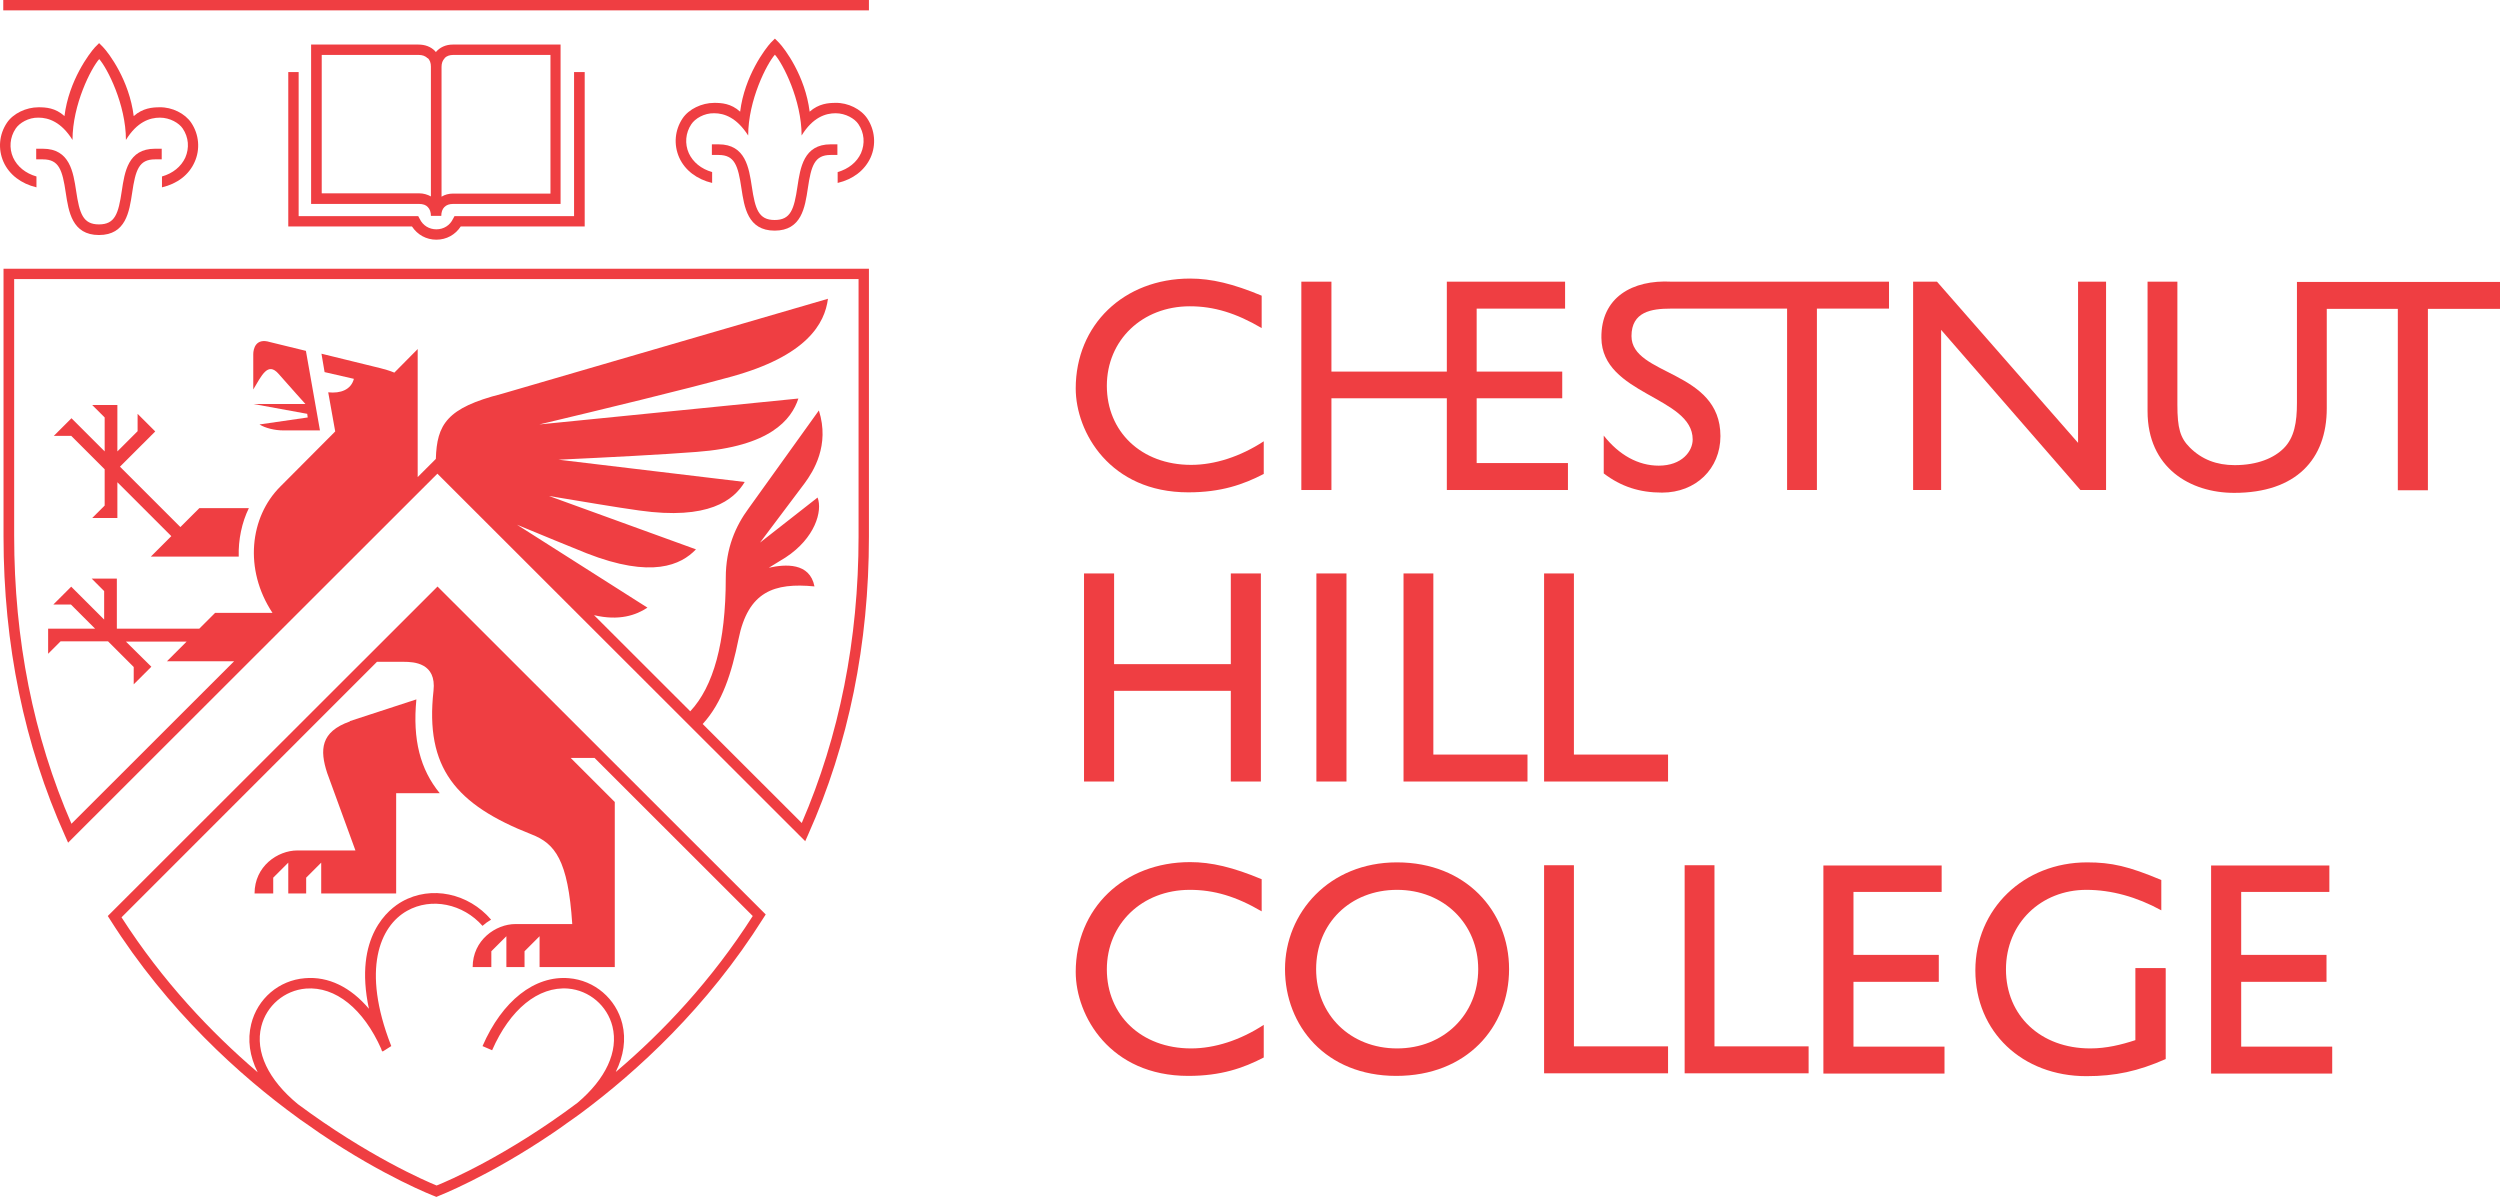 <?xml version="1.0" encoding="UTF-8"?>
<svg xmlns="http://www.w3.org/2000/svg" width="259" height="124" viewBox="0 0 259 124" fill="none">
  <g clip-path="url(#clip0_372_16425)">
    <path d="M59.473 7.463V22.389H47.087L46.926 22.685C46.603 23.356 45.959 23.758 45.206 23.758C44.454 23.758 43.809 23.356 43.487 22.685L43.326 22.389H30.94V7.463H29.865V23.463H42.681C43.245 24.322 44.159 24.832 45.206 24.832C46.254 24.832 47.168 24.322 47.732 23.463H60.575V7.463H59.5H59.473Z" fill="#EF3E42"></path>
    <path d="M43.433 21.128C43.809 21.128 44.132 21.235 44.32 21.45C44.535 21.664 44.642 21.987 44.642 22.362H45.717C45.717 21.987 45.824 21.664 46.039 21.45C46.254 21.235 46.55 21.128 46.926 21.128H58.076V4.617H46.899C46.174 4.617 45.556 4.913 45.153 5.396C45.126 5.369 45.099 5.315 45.045 5.262C44.615 4.832 44.024 4.617 43.352 4.617H32.23V21.128H43.379H43.433ZM46.066 6.013C46.281 5.799 46.577 5.691 46.953 5.691H57.028V20.054H46.953C46.496 20.054 46.093 20.161 45.744 20.376V6.926C45.744 6.55 45.851 6.255 46.066 6.04V6.013ZM44.32 6.013C44.535 6.228 44.642 6.523 44.642 6.899V20.349C44.293 20.161 43.89 20.027 43.406 20.027H33.331V5.691H43.379C43.755 5.691 44.078 5.799 44.293 6.04L44.32 6.013Z" fill="#EF3E42"></path>
    <path d="M90.021 0H0.338V1.074H90.021V0Z" fill="#EF3E42"></path>
    <path d="M10.252 24.349C7.458 24.349 7.108 21.906 6.813 19.973C6.464 17.611 6.114 16.51 4.449 16.51H3.75V15.409H4.449C7.243 15.409 7.592 17.852 7.888 19.785C8.237 22.121 8.586 23.248 10.252 23.248C11.918 23.248 12.267 22.148 12.616 19.785C12.912 17.826 13.261 15.409 16.055 15.409H16.754V16.51H16.055C14.389 16.51 14.04 17.611 13.691 19.973C13.395 21.933 13.046 24.349 10.252 24.349Z" fill="#EF3E42"></path>
    <path d="M10.279 4.456L9.849 4.886C9.285 5.503 7.135 8.322 6.679 12.027C5.738 11.168 4.744 11.114 3.992 11.114C2.702 11.114 1.359 11.758 0.714 12.725C-0.092 13.933 -0.226 15.436 0.365 16.778C0.956 18.094 2.192 19.034 3.777 19.409V18.282C2.649 17.96 1.789 17.262 1.359 16.322C0.929 15.356 1.01 14.228 1.628 13.315C2.004 12.752 2.944 12.161 3.992 12.188C5.04 12.188 6.356 12.644 7.512 14.497C7.512 10.819 9.446 7.06 10.279 6.121C11.112 7.06 13.046 10.819 13.046 14.497C14.202 12.617 15.518 12.188 16.566 12.188C17.614 12.188 18.554 12.752 18.93 13.315C19.548 14.228 19.629 15.329 19.199 16.322C18.769 17.262 17.909 17.96 16.781 18.282V19.409C18.366 19.034 19.575 18.121 20.166 16.778C20.757 15.463 20.623 13.933 19.817 12.725C19.172 11.758 17.829 11.087 16.539 11.114C15.787 11.114 14.793 11.195 13.852 12.027C13.396 8.322 11.273 5.503 10.682 4.886L10.252 4.456H10.279Z" fill="#EF3E42"></path>
    <path d="M80.252 23.893C77.458 23.893 77.108 21.45 76.813 19.517C76.464 17.154 76.114 16.054 74.448 16.054H73.75V14.953H74.448C77.243 14.953 77.592 17.396 77.888 19.329C78.237 21.665 78.586 22.792 80.252 22.792C81.918 22.792 82.267 21.691 82.616 19.329C82.912 17.369 83.261 14.953 86.055 14.953H86.754V16.054H86.055C84.389 16.054 84.04 17.154 83.691 19.517C83.395 21.477 83.046 23.893 80.252 23.893Z" fill="#EF3E42"></path>
    <path d="M80.279 4L79.849 4.43C79.285 5.047 77.135 7.866 76.679 11.57C75.738 10.711 74.744 10.658 73.992 10.658C72.702 10.658 71.359 11.302 70.714 12.268C69.908 13.476 69.774 14.98 70.365 16.322C70.956 17.638 72.192 18.577 73.777 18.953V17.826C72.649 17.503 71.789 16.805 71.359 15.866C70.929 14.899 71.01 13.772 71.628 12.859C72.004 12.295 72.944 11.705 73.992 11.732C75.04 11.732 76.329 12.188 77.512 14.04C77.512 10.362 79.446 6.604 80.279 5.664C81.112 6.604 83.046 10.362 83.046 14.04C84.202 12.161 85.518 11.732 86.566 11.732C87.614 11.732 88.554 12.295 88.93 12.859C89.548 13.772 89.629 14.873 89.199 15.866C88.769 16.805 87.909 17.503 86.781 17.826V18.953C88.366 18.577 89.575 17.664 90.193 16.322C90.784 15.007 90.65 13.476 89.844 12.268C89.199 11.302 87.856 10.631 86.566 10.658C85.814 10.658 84.82 10.738 83.879 11.57C83.422 7.866 81.3 5.047 80.709 4.43L80.279 4Z" fill="#EF3E42"></path>
    <path d="M83.412 87.168L83.734 86.443C87.925 77.074 90.021 66.711 90.021 55.597V27.839H0.365V55.597C0.365 66.765 2.515 77.181 6.733 86.577L7.055 87.302L45.314 49.074L83.412 87.141V87.168ZM88.947 55.597C88.947 66.255 86.958 76.242 83.062 85.262L72.799 75.007C74.841 72.778 75.808 69.691 76.507 66.228C77.501 61.262 80.215 60.349 84.379 60.752C83.895 58.255 81.343 58.443 79.65 58.819L81.397 57.745C84.433 55.758 85.239 52.94 84.701 51.544L78.737 56.215L83.358 50.067C84.245 48.859 85.991 46.148 84.836 42.523L77.555 52.671C76.211 54.497 75.19 56.779 75.19 59.866C75.19 66.604 73.901 71.141 71.51 73.691L61.542 63.731C64.148 64.349 65.894 63.731 67.076 62.953L53.562 54.362C56.33 55.517 58.909 56.564 60.763 57.315C67.533 59.973 70.569 58.523 72.101 56.913L56.867 51.383C60.44 51.973 63.879 52.564 66.217 52.886C73.417 53.906 76.023 51.812 77.152 49.933L57.861 47.624C63.047 47.383 68.715 47.087 72.154 46.819C79.785 46.255 81.988 43.49 82.713 41.288L55.873 43.973C62.294 42.443 70.945 40.349 75.62 39.06C83.654 36.886 85.454 33.477 85.776 30.953L51.977 40.805C46.281 42.255 45.26 43.973 45.153 47.544L43.272 49.423V36.161L40.854 38.604C40.344 38.389 39.833 38.255 39.43 38.148L33.304 36.644L33.627 38.55L36.663 39.248C36.367 40.376 35.293 40.779 34.003 40.644L34.728 44.698L29.033 50.416C25.889 53.557 25.244 58.98 28.227 63.49H22.289L20.65 65.127H12.106V59.946H9.5L10.79 61.235V64.188L7.378 60.779L5.524 62.631H7.351L9.849 65.127H4.986V67.731L6.276 66.443H11.193L13.853 69.101V70.899L15.68 69.074L13.047 66.47H19.334L17.292 68.51H24.25L7.404 85.342C3.455 76.268 1.467 66.255 1.467 55.517V28.913H88.947V55.597Z" fill="#EF3E42"></path>
    <path d="M33.143 44.564L31.692 36.349L27.958 35.436C26.48 34.98 26.238 36.161 26.238 36.698V40.349C27.125 38.872 27.743 37.477 28.844 38.711C29.946 39.973 31.639 41.852 31.639 41.852H26.238L31.827 42.872L31.88 43.248L26.883 43.973C27.474 44.349 28.468 44.591 29.355 44.591H33.143V44.564Z" fill="#EF3E42"></path>
    <path d="M25.754 52.644H20.65L18.688 54.604L12.428 48.349L16.082 44.698L14.255 42.873V44.671L12.16 46.765V41.96H9.553L10.843 43.248V46.765L7.404 43.329L5.577 45.154H7.377L10.843 48.617V52.376L9.553 53.664H12.16V49.96L17.748 55.544L15.626 57.664H24.733C24.68 55.919 25.056 54.121 25.781 52.644H25.754Z" fill="#EF3E42"></path>
    <path d="M45.314 60.779L11.166 94.899L11.408 95.275C17.399 104.752 24.922 111.49 30.833 115.785C31.048 115.946 31.263 116.107 31.478 116.242C32.042 116.644 32.633 117.047 33.17 117.423C39.833 121.933 44.992 123.919 45.019 123.919L45.207 124L45.395 123.919C45.395 123.919 50.607 121.906 57.297 117.369C57.781 117.047 58.264 116.698 58.748 116.349C59.231 116.027 59.688 115.678 60.145 115.356C66.002 111.007 73.256 104.376 79.086 95.114L79.328 94.738L45.314 60.752V60.779ZM63.799 111.034C64.605 109.396 64.874 107.705 64.471 106.067C63.826 103.463 61.596 101.557 58.936 101.342C55.389 101.047 52.031 103.678 49.989 108.376L50.983 108.805C52.837 104.564 55.766 102.175 58.855 102.416C61.058 102.604 62.912 104.188 63.45 106.336C64.094 108.94 62.751 111.785 59.823 114.255C52.515 119.732 46.389 122.362 45.234 122.819C44.105 122.362 38.087 119.758 30.86 114.389C27.824 111.893 26.4 108.993 27.071 106.336C27.609 104.188 29.463 102.604 31.693 102.416C34.755 102.175 37.657 104.51 39.511 108.698V108.752L39.565 108.859L39.645 108.94L40.532 108.376C40.532 108.376 40.532 108.322 40.505 108.295C37.442 100.43 39.35 95.946 42.171 94.362C44.696 92.94 47.974 93.638 49.989 95.919C50.258 95.678 50.553 95.463 50.876 95.275C48.538 92.537 44.669 91.705 41.66 93.396C40.317 94.148 36.609 96.966 38.221 104.51C36.341 102.282 34.03 101.128 31.585 101.342C28.898 101.557 26.668 103.463 26.024 106.094C25.621 107.732 25.862 109.423 26.695 111.087C21.886 106.98 16.862 101.691 12.59 95.034L39.054 68.564H41.822C42.869 68.564 45.234 68.671 44.911 71.57C44.025 79.544 47.195 83.356 55.067 86.443C57.485 87.383 58.855 89.074 59.285 95.732H53.401C51.359 95.732 48.968 97.396 48.968 100.188H50.903V98.55L52.461 96.993V100.188H54.342V98.55L55.9 96.993V100.188H63.691V83.087L59.124 78.523H61.596L77.985 94.899C73.713 101.584 68.689 106.899 63.853 111.007L63.799 111.034Z" fill="#EF3E42"></path>
    <path d="M36.259 74.738C33.196 75.812 33.116 77.691 33.895 80.081L36.823 88.107H30.805C28.763 88.107 26.372 89.745 26.372 92.564H28.306V90.926L29.865 89.369V92.564H31.719V90.926L33.277 89.369V92.564H41.042V82.174H45.555C43.54 79.705 42.734 76.644 43.137 72.456L36.232 74.711L36.259 74.738Z" fill="#EF3E42"></path>
    <path d="M130.709 33.987C128.049 32.43 125.766 31.732 123.267 31.732C118.323 31.732 114.669 35.248 114.669 39.973C114.669 44.698 118.216 48.161 123.401 48.161C125.846 48.161 128.506 47.302 130.924 45.718V49.101C128.802 50.201 126.491 51.007 123.106 51.007C114.992 51.007 111.445 44.779 111.445 40.242C111.445 33.664 116.416 28.859 123.294 28.859C125.497 28.859 127.754 29.396 130.709 30.631V33.96V33.987Z" fill="#EF3E42"></path>
    <path d="M130.628 80.966H127.512V71.57H115.421V80.966H112.305V59.409H115.421V68.805H127.512V59.409H130.628V80.966Z" fill="#EF3E42"></path>
    <path d="M139.495 80.966H136.378V59.409H139.495V80.966Z" fill="#EF3E42"></path>
    <path d="M148.495 78.174H158.248V80.966H145.405V59.409H148.495V78.201V78.174Z" fill="#EF3E42"></path>
    <path d="M163.057 78.174H172.81V80.966H159.968V59.409H163.057V78.201V78.174Z" fill="#EF3E42"></path>
    <path d="M130.709 94.416C128.049 92.859 125.766 92.188 123.267 92.188C118.323 92.188 114.669 95.705 114.669 100.43C114.669 105.154 118.216 108.617 123.401 108.617C125.846 108.617 128.506 107.758 130.924 106.174V109.557C128.802 110.658 126.491 111.463 123.106 111.463C114.992 111.463 111.445 105.235 111.445 100.698C111.445 94.121 116.416 89.315 123.294 89.315C125.497 89.315 127.754 89.852 130.709 91.087V94.416Z" fill="#EF3E42"></path>
    <path d="M144.734 89.342C151.853 89.342 156.34 94.389 156.34 100.403C156.34 106.416 151.961 111.463 144.653 111.463C137.345 111.463 133.127 106.255 133.127 100.403C133.127 94.55 137.721 89.342 144.707 89.342H144.734ZM144.734 108.617C149.57 108.617 153.143 105.101 153.143 100.403C153.143 95.705 149.57 92.188 144.734 92.188C139.897 92.188 136.351 95.651 136.351 100.403C136.351 105.154 139.924 108.617 144.734 108.617Z" fill="#EF3E42"></path>
    <path d="M163.057 108.403H172.81V111.195H159.968V89.638H163.057V108.403Z" fill="#EF3E42"></path>
    <path d="M177.619 108.403H187.372V111.195H174.529V89.638H177.619V108.403Z" fill="#EF3E42"></path>
    <path d="M201.155 92.403H192.02V98.926H200.859V101.718H192.02V108.43H201.45V111.222H188.903V89.665H201.155V92.43V92.403Z" fill="#EF3E42"></path>
    <path d="M224.314 100.295H221.225V101.691V107.758C219.747 108.242 218.215 108.617 216.55 108.617C211.418 108.617 207.818 105.235 207.818 100.43C207.818 95.624 211.472 92.188 216.147 92.188C218.726 92.188 221.359 92.913 223.911 94.309V91.168C220.526 89.745 218.753 89.342 216.227 89.342C209.645 89.342 204.647 94.174 204.647 100.537C204.647 106.899 209.51 111.49 216.147 111.49C219.156 111.49 221.493 110.98 224.368 109.718V100.322L224.314 100.295Z" fill="#EF3E42"></path>
    <path d="M241.322 92.403H232.187V98.926H241.026V101.718H232.187V108.43H241.617V111.222H229.07V89.665H241.322V92.43V92.403Z" fill="#EF3E42"></path>
    <path d="M152.982 47.973V41.262H161.848V38.497H152.982V31.973H162.143V29.181H149.892V38.497H137.936V29.181H134.819V50.765H137.936V41.262H149.892V50.765H162.439V47.973H152.982Z" fill="#EF3E42"></path>
    <path d="M218.188 50.765H215.529L201.101 34.175V50.765H198.199V29.181H200.671L215.287 45.879V29.181H218.188V50.738V50.765Z" fill="#EF3E42"></path>
    <path d="M237.963 29.181V41.745C237.963 43.759 237.694 45.343 236.593 46.443C235.599 47.436 233.906 48.188 231.515 48.188C229.634 48.188 228.103 47.597 226.867 46.363C225.873 45.369 225.577 44.376 225.577 41.933V29.181H222.487V42.604C222.487 48.483 226.92 51.061 231.461 51.061C237.882 51.061 241.053 47.571 241.053 42.309V32H248.414V50.792H251.531V32H259V29.208H237.963V29.181Z" fill="#EF3E42"></path>
    <path d="M185.142 31.973V50.765H188.232V31.973H195.701V29.181H173.159C169.129 28.966 165.851 30.792 165.905 35.007C165.959 40.913 175.362 41.074 175.362 45.53C175.362 46.738 174.261 48.242 171.843 48.242C169.72 48.242 167.732 47.141 166.147 45.127V49.047C167.947 50.416 169.854 51.034 172.192 51.034C175.685 51.034 178.237 48.564 178.237 45.181C178.237 38.309 169.022 38.953 169.022 34.819C169.022 32.295 171.09 31.973 173.078 31.973H185.115H185.142Z" fill="#EF3E42"></path>
  </g>
  <defs>
    <clipPath id="clip0_372_16425">
      <rect width="259" height="124" fill="white"></rect>
    </clipPath>
  </defs>
</svg>
